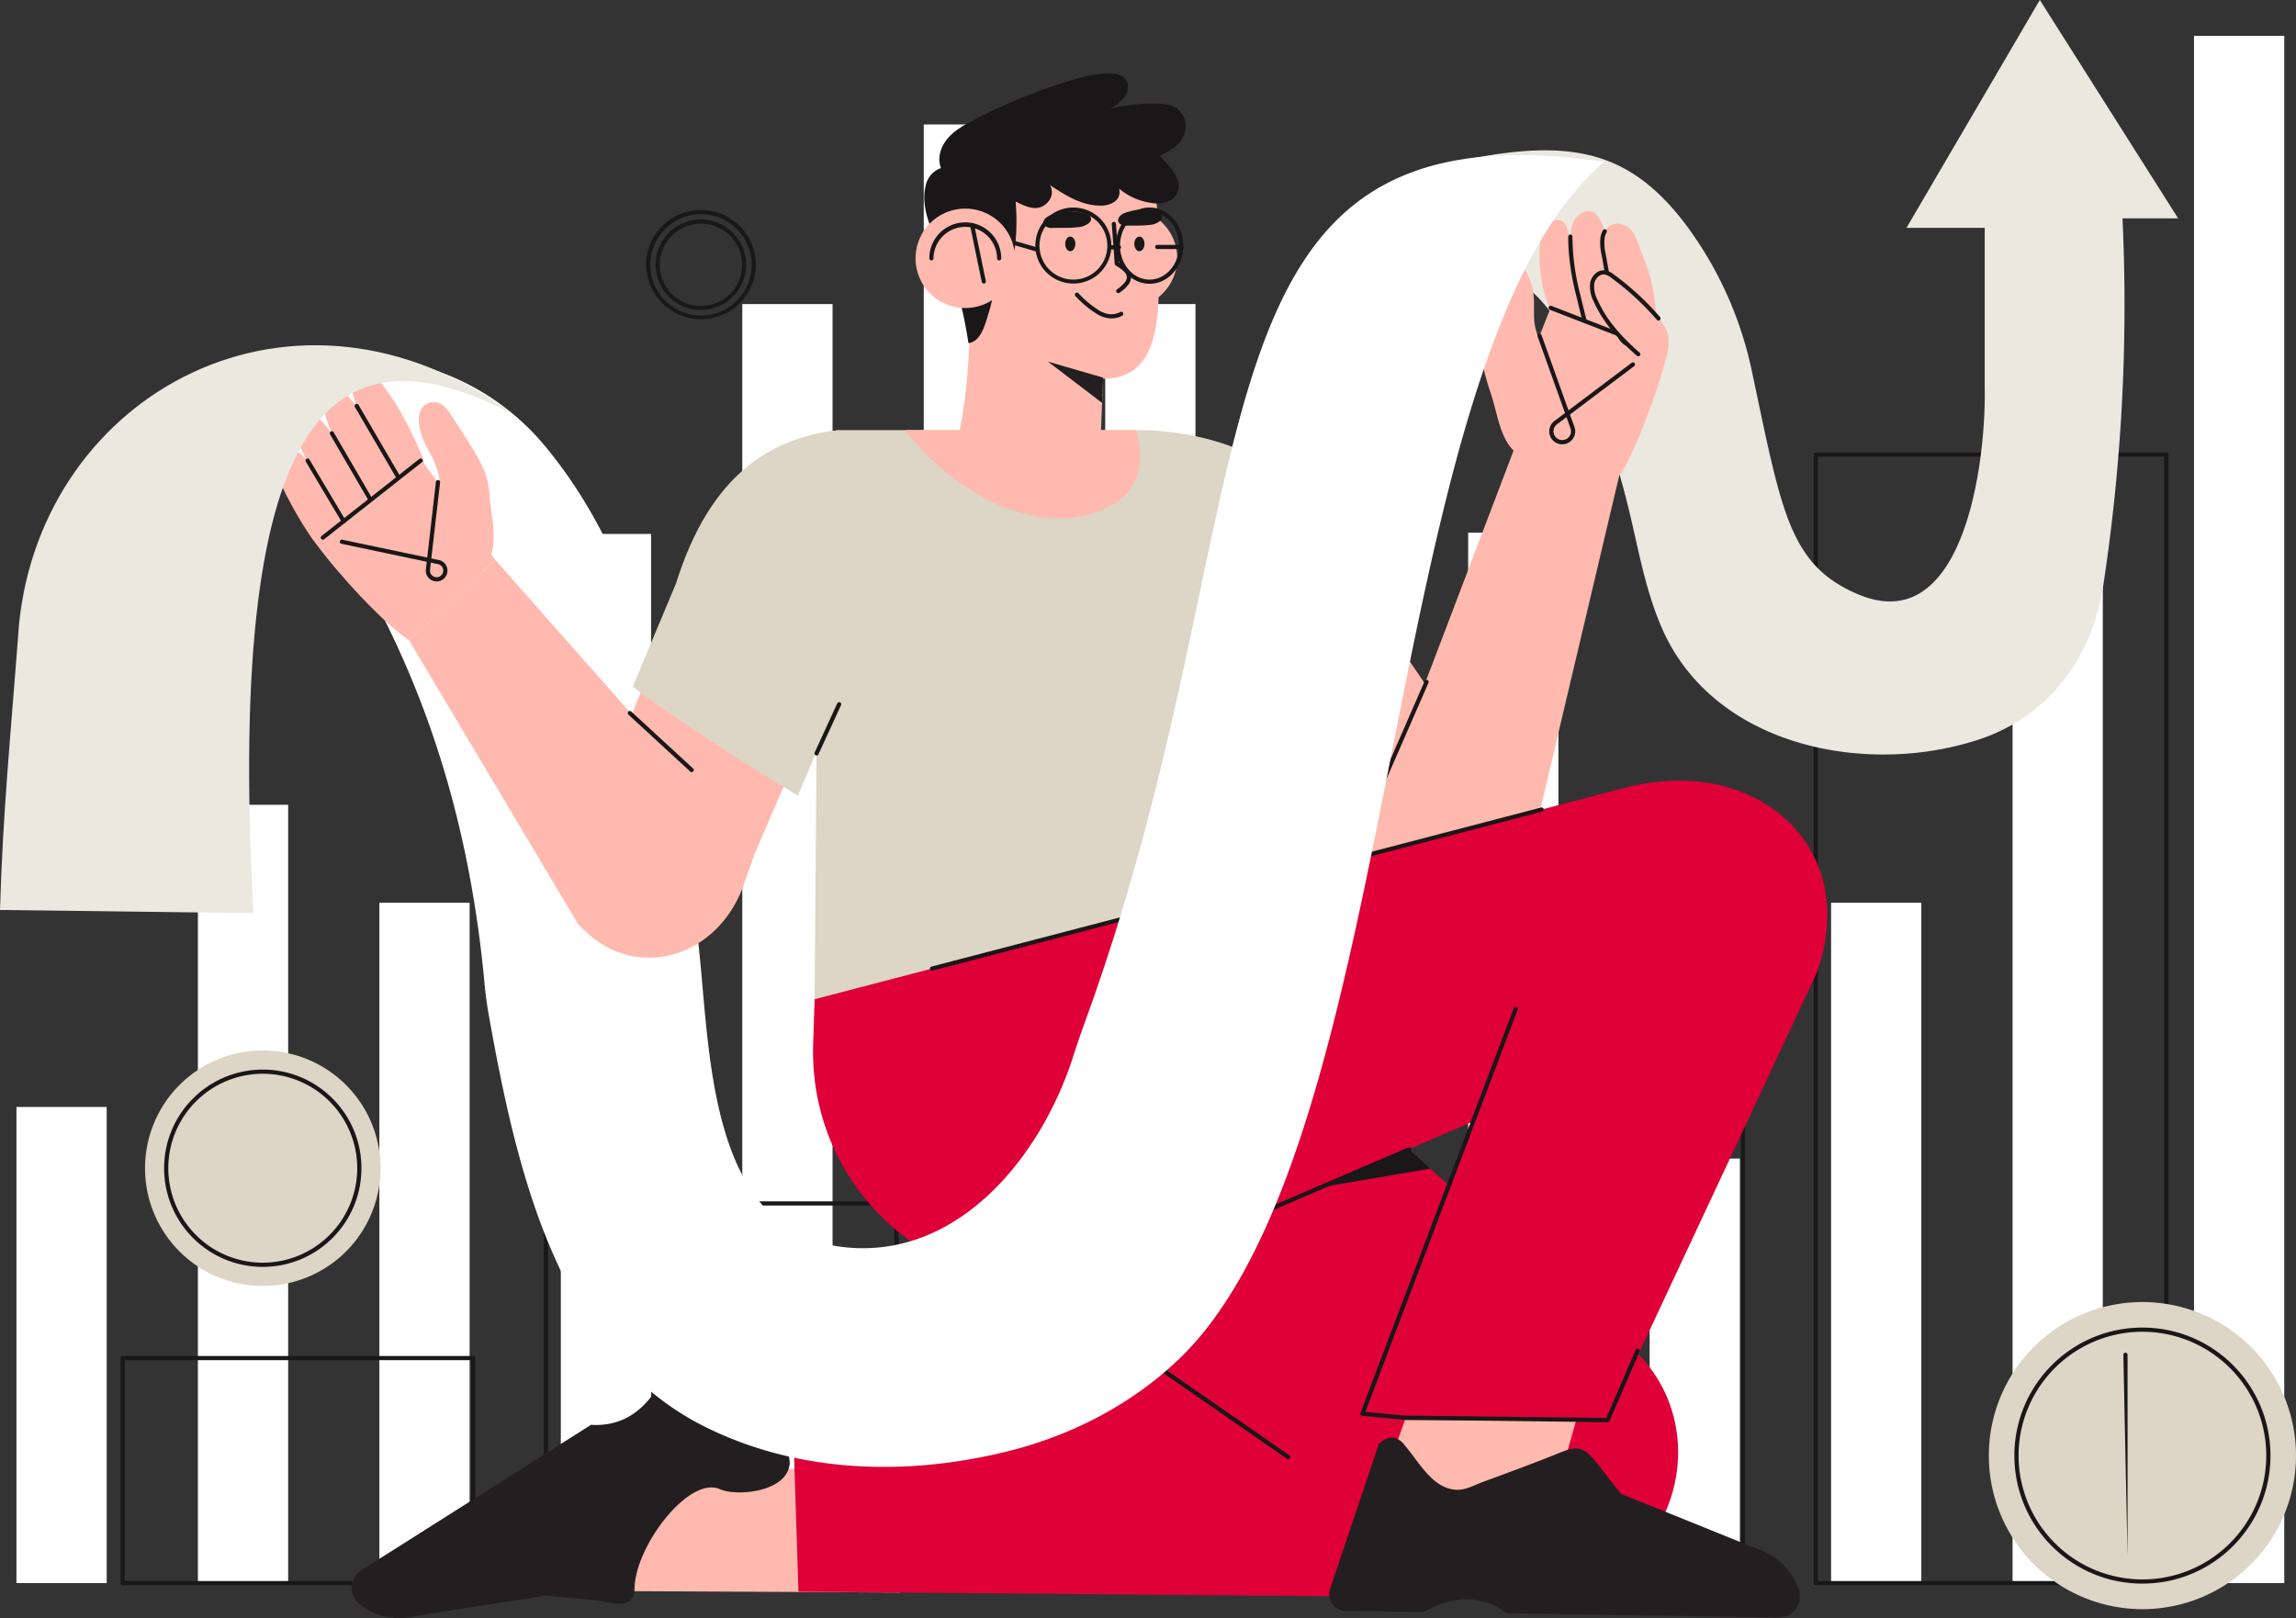 <svg xmlns="http://www.w3.org/2000/svg" width="680.984" height="480" viewBox="0 0 680.984 480">
  <rect x="0" y="0" width="680.984" height="480" fill="#333333" stroke="none"/>
  <g id="グループ_7206" data-name="グループ 7206" transform="translate(0 -0.002)">
    <rect id="長方形_932" data-name="長方形 932" width="26.768" height="311.598" transform="translate(435.45 158.01)" fill="#fff"/>
    <rect id="長方形_933" data-name="長方形 933" width="26.768" height="230.873" transform="translate(58.697 238.735)" fill="#fff"/>
    <rect id="長方形_934" data-name="長方形 934" width="26.768" height="201.812" transform="translate(112.519 267.796)" fill="#fff"/>
    <rect id="長方形_935" data-name="長方形 935" width="26.768" height="201.812" transform="translate(381.628 267.796)" fill="#fff"/>
    <rect id="長方形_936" data-name="長方形 936" width="26.768" height="201.812" transform="translate(543.093 267.796)" fill="#fff"/>
    <rect id="長方形_937" data-name="長方形 937" width="26.768" height="141.242" transform="translate(4.875 328.366)" fill="#fff"/>
    <rect id="長方形_938" data-name="長方形 938" width="26.768" height="311.219" transform="translate(166.341 158.389)" fill="#fff"/>
    <rect id="長方形_939" data-name="長方形 939" width="26.768" height="379.407" transform="translate(327.806 90.201)" fill="#fff"/>
    <rect id="長方形_940" data-name="長方形 940" width="26.768" height="379.407" transform="translate(596.915 90.201)" fill="#fff"/>
    <rect id="長方形_941" data-name="長方形 941" width="26.768" height="432.685" transform="translate(273.984 36.923)" fill="#fff"/>
    <rect id="長方形_942" data-name="長方形 942" width="26.768" height="458.982" transform="translate(650.737 10.626)" fill="#fff"/>
    <rect id="長方形_943" data-name="長方形 943" width="26.768" height="379.407" transform="translate(220.162 90.201)" fill="#fff"/>
    <rect id="長方形_944" data-name="長方形 944" width="26.768" height="125.931" transform="translate(489.272 343.677)" fill="#fff"/>
    <path id="長方形_945" data-name="長方形 945" d="M-1.38-2H102.594a.62.62,0,0,1,.62.62V65.377a.62.62,0,0,1-.62.62H-1.38a.62.62,0,0,1-.62-.62V-1.38A.62.62,0,0,1-1.38-2ZM101.973-.76H-.76V64.757H101.973Z" transform="translate(37.751 404.231)" fill="#191717"/>
    <path id="長方形_946" data-name="長方形 946" d="M-1.38-2H102.594a.62.62,0,0,1,.62.62V111.242a.62.62,0,0,1-.62.62H-1.38a.62.62,0,0,1-.62-.62V-1.38A.62.62,0,0,1-1.38-2ZM101.973-.76H-.76V110.622H101.973Z" transform="translate(163.297 358.366)" fill="#191717"/>
    <path id="長方形_947" data-name="長方形 947" d="M-1.38-2H102.594a.62.62,0,0,1,.62.62V271.232a.62.62,0,0,1-.62.62H-1.38a.62.62,0,0,1-.62-.62V-1.38A.62.62,0,0,1-1.38-2ZM101.973-.76H-.76V270.612H101.973Z" transform="translate(288.842 198.376)" fill="#191717"/>
    <path id="長方形_948" data-name="長方形 948" d="M-1.38-2H102.594a.62.62,0,0,1,.62.62V223.864a.62.62,0,0,1-.62.62H-1.38a.62.62,0,0,1-.62-.62V-1.38A.62.62,0,0,1-1.38-2ZM101.973-.76H-.76v224H101.973Z" transform="translate(414.387 245.744)" fill="#191717"/>
    <path id="長方形_949" data-name="長方形 949" d="M-1.38-2H102.594a.62.62,0,0,1,.62.62V333.365a.62.62,0,0,1-.62.62H-1.38a.62.62,0,0,1-.62-.62V-1.38A.62.62,0,0,1-1.38-2ZM101.973-.76H-.76v333.5H101.973Z" transform="translate(539.932 136.243)" fill="#191717"/>
    <g id="グループ_7207" data-name="グループ 7207" transform="translate(0 0.002)">
      <g id="グループ_7209" data-name="グループ 7209" transform="translate(0 0)">
        <path id="パス_13394" data-name="パス 13394" d="M208.565,1039.849a34.923,34.923,0,1,1-34.924-34.924,34.924,34.924,0,0,1,34.924,34.924" transform="translate(-95.703 -693.311)" fill="#ddd5c5"/>
        <path id="楕円形_11" data-name="楕円形 11" d="M29.26,0a29.473,29.473,0,0,1,5.9.594A29.1,29.1,0,0,1,45.62,5,29.343,29.343,0,0,1,56.22,17.87a29.116,29.116,0,0,1,1.705,5.493,29.539,29.539,0,0,1,0,11.792,29.1,29.1,0,0,1-4.4,10.464,29.343,29.343,0,0,1-12.873,10.6,29.116,29.116,0,0,1-5.493,1.705,29.539,29.539,0,0,1-11.792,0,29.1,29.1,0,0,1-10.464-4.4A29.343,29.343,0,0,1,2.3,40.649,29.117,29.117,0,0,1,.594,35.156a29.539,29.539,0,0,1,0-11.792A29.1,29.1,0,0,1,5,12.9,29.343,29.343,0,0,1,17.87,2.3,29.117,29.117,0,0,1,23.364.594,29.473,29.473,0,0,1,29.26,0Zm0,57.279A28.02,28.02,0,1,0,1.24,29.26,28.051,28.051,0,0,0,29.26,57.279Z" transform="translate(48.384 375.501) rotate(-89.421)" fill="#191717"/>
        <path id="パス_13396" data-name="パス 13396" d="M1993.405,1291.111a45.552,45.552,0,1,1-45.552-45.552,45.552,45.552,0,0,1,45.552,45.552" transform="translate(-1312.421 -859.327)" fill="#ddd5c5"/>
        <path id="楕円形_12" data-name="楕円形 12" d="M35.976-2a38.252,38.252,0,0,1,7.653.772,37.771,37.771,0,0,1,13.58,5.714A38.085,38.085,0,0,1,70.966,21.194a37.789,37.789,0,0,1,2.213,7.129,38.34,38.34,0,0,1,0,15.305,37.771,37.771,0,0,1-5.714,13.58A38.084,38.084,0,0,1,50.758,70.966a37.788,37.788,0,0,1-7.129,2.213,38.34,38.34,0,0,1-15.305,0,37.771,37.771,0,0,1-13.58-5.714A38.085,38.085,0,0,1,.985,50.758a37.789,37.789,0,0,1-2.213-7.129,38.34,38.34,0,0,1,0-15.305,37.771,37.771,0,0,1,5.714-13.58A38.085,38.085,0,0,1,21.194.985a37.79,37.79,0,0,1,7.129-2.213A38.253,38.253,0,0,1,35.976-2Zm0,74.711A36.735,36.735,0,1,0-.76,35.976,36.777,36.777,0,0,0,35.976,72.711Z" transform="translate(599.457 395.808)" fill="#191717"/>
        <path id="線_32" data-name="線 32" d="M-2-1.38A.62.62,0,0,1-1.38-2a.62.62,0,0,1,.62.62V58.434Z" transform="translate(631.782 403.257)" fill="#191717"/>
        <path id="楕円形_13" data-name="楕円形 13" d="M16.271,0A16.275,16.275,0,0,1,22.6,31.263,16.275,16.275,0,0,1,9.937,1.279,16.17,16.17,0,0,1,16.271,0Zm0,31.3A15.031,15.031,0,1,0,1.24,16.271,15.048,15.048,0,0,0,16.271,31.3Z" transform="matrix(0.526, -0.851, 0.851, 0.526, 185.5, 83.857)" fill="#191717"/>
        <path id="パス_13398" data-name="パス 13398" d="M640.5,209.991a13.415,13.415,0,1,1-5.237,1.058A13.372,13.372,0,0,1,640.5,209.991Zm0,25.67a12.215,12.215,0,1,0-12.214-12.215A12.229,12.229,0,0,0,640.5,235.661Z" transform="translate(-432.609 -144.876)" fill="#191717"/>
        <path id="パス_13400" data-name="パス 13400" d="M635.186,1400.565l42.318-2.6-4.372,38.914-84.411-.429c1.731-22.175,14.478-36.172,46.465-35.889" transform="translate(-406.166 -964.476)" fill="#ffb9ae"/>
        <path id="パス_13401" data-name="パス 13401" d="M339.295,1347.428l68.073-43.11c8.658.51,15.814-3.511,21.044-13.331l19.4-12.281a4.955,4.955,0,0,1,7.453,2.935,253.691,253.691,0,0,0,10.155,30.282,8.757,8.757,0,0,1,.884,3.851c-.685,8.566-15.811,9.825-20.66,7.645-9.172-4.123-25.175,16.828-25.361,29.455-.077,5.226-4.61,5.121-9.642,3.706l-16.551-1.639-38.232,5.995a19.188,19.188,0,0,1-12.849-.857c-.216-.094-.437-.2-.651-.3l-.385-.19c-.448-.225-.895-.473-1.326-.737-.166-.1-.338-.209-.5-.319-.259-.159-.505-.327-.746-.51-.21-.145-.414-.3-.612-.459a.252.252,0,0,1-.06-.042,1.317,1.317,0,0,1-.124-.108,6.2,6.2,0,0,1,.7-9.988" transform="translate(-232.081 -881.659)" fill="#231f20"/>
        <path id="パス_13402" data-name="パス 13402" d="M1331.672,47.516c32.185-6.638,49.208-2.537,65.394,18.237a110.569,110.569,0,0,1,20.38,44.924c8.728,40.994,10.873,56.885,31.283,65.578,31.481,13.409,38.091-39.164,37.66-61.166v-47.5h-23.2L1502.734,0l41.02,64.775h-16.5A551.663,551.663,0,0,1,1521.6,173.34c-3.224,21.566-16.1,39.219-37.141,46.093-33.225,10.856-78.009,2.111-93.551-32.527-5.031-11.214-7.114-23.478-9.995-35.427a264.128,264.128,0,0,0-12.829-39.361c-3.151-7.589-6.715-15.125-11.974-21.439-7.334-8.806-17.9-14.539-29.5-11.972-10.012,2.216-17.54,10.613-25.384,16.6,5.424-4.142,4.411-39.8,30.448-47.8" transform="translate(-897.73 -0.002)" fill="#eae8df"/>
        <path id="パス_13403" data-name="パス 13403" d="M1443.123,290.677a35.943,35.943,0,0,0-3.386-10.022c-2.486-5.04-6.269-9.733-6.777-15.524-.177-2.023-.02-4.06-.111-6.088a18.032,18.032,0,0,0-1.879-7.567c-1.695-3.234-6.9-8.077-9.049-2.444a12.087,12.087,0,0,0-.606,3.52c-.326,4.882-.394,9.859-1.915,14.509-.746,2.28-1.844,4.5-1.953,6.9-.2,4.405,1.495,9.313,2.837,13.448,2.3,7.091,2.91,16.919,11.615,19.041,3.071.748,7.051.253,9.28-2.272,2.807-3.179,2.578-9.631,1.944-13.5" transform="translate(-977.902 -170.025)" fill="#ffb9ae"/>
        <path id="パス_13404" data-name="パス 13404" d="M1437.028,330.648l14.3-36.172s33.8,12.332,34.29,12.656c1.6,1.063-11.04,36.365-14.853,37.91-5-1.172-33.736-14.394-33.736-14.394" transform="translate(-991.423 -203.163)" fill="#ffb9ae"/>
        <path id="パス_13405" data-name="パス 13405" d="M1472.653,218.7a13.6,13.6,0,0,1,.949-4.616,5.882,5.882,0,0,1,3.256-3.258,2.916,2.916,0,0,1,2.548.17,3.715,3.715,0,0,1,1.247,1.789,35.8,35.8,0,0,1,1.77,8.66,90.485,90.485,0,0,0,3.253,14.659,9.769,9.769,0,0,1,.649,3.389,3.1,3.1,0,0,1-1.745,2.78,3.64,3.64,0,0,1-1.812.118c-4.653-.642-6.811-4.1-8.147-8.161a41.041,41.041,0,0,1-1.969-15.532" transform="translate(-1015.939 -145.305)" fill="#ffb9ae"/>
        <path id="パス_13406" data-name="パス 13406" d="M1504.3,226.807a62.454,62.454,0,0,1-2.359-16.308,13.584,13.584,0,0,1,.762-4.944,5.845,5.845,0,0,1,3.409-3.482,3.522,3.522,0,0,1,2.608.1,4.316,4.316,0,0,1,1.534,1.391,17.512,17.512,0,0,1,2.49,6.645c1.349,5.973,2.7,11.956,3.493,18.028.349,2.67,1.171,6.014.132,8.6a4.843,4.843,0,0,1-3.521,3.057,5.222,5.222,0,0,1-4.739-2.2,14.55,14.55,0,0,1-2.18-5c-.567-1.97-1.122-3.931-1.629-5.892" transform="translate(-1036.209 -139.274)" fill="#ffb9ae"/>
        <path id="パス_13407" data-name="パス 13407" d="M1504.843,250.43a.621.621,0,0,1-.6-.449c-.353-1.226-.776-2.993-1.186-4.7-.249-1.038-.484-2.019-.677-2.768a79.284,79.284,0,0,1-1.717-8.638,60.2,60.2,0,0,1-.634-8.849.62.62,0,0,1,.62-.615h.006a.62.62,0,0,1,.614.626,69.672,69.672,0,0,0,2.312,17.165c.2.76.433,1.746.683,2.789.387,1.617.826,3.449,1.171,4.648a.621.621,0,0,1-.6.792Z" transform="translate(-1034.889 -154.824)" fill="#191717"/>
        <path id="パス_13408" data-name="パス 13408" d="M1532.584,218.258a14.993,14.993,0,0,0,.335,4.836q1.818,10.115,3.635,20.231c.422,2.352,1.03,4.986,3.074,6.224,2.418,1.465,5.776.053,7.286-2.336s1.6-5.4,1.381-8.217a52.545,52.545,0,0,0-4.009-16.069c-1.408-3.381-2.032-7.71-6.12-8.779-2.906-.76-5.166,1.313-5.583,4.11" transform="translate(-1057.286 -147.634)" fill="#ffb9ae"/>
        <path id="パス_13409" data-name="パス 13409" d="M1538.25,253.835a.616.616,0,0,1-.32-.09,6.006,6.006,0,0,1-2.4-2.987,17.816,17.816,0,0,1-.967-3.658l-1.668-9.282-1.967-10.949a15.665,15.665,0,0,1-.339-5.037,6.362,6.362,0,0,1,.754-2.215.62.62,0,0,1,1.078.613,5.116,5.116,0,0,0-.6,1.785,14.485,14.485,0,0,0,.333,4.635q.983,5.474,1.967,10.949l1.668,9.282c.42,2.337.981,4.71,2.785,5.8a.62.62,0,0,1-.322,1.151Z" transform="translate(-1055.909 -151.301)" fill="#191717"/>
        <path id="線_35" data-name="線 35" d="M27.5,10.437a.619.619,0,0,1-.224-.042L-1.6-.8a.62.62,0,0,1-.354-.8.62.62,0,0,1,.8-.354l28.88,11.2a.62.62,0,0,1-.224,1.2Z" transform="translate(461.284 92.693)" fill="#191717"/>
        <path id="パス_13410" data-name="パス 13410" d="M1545.269,279.117a11.146,11.146,0,0,0-2.869-4.93,81.339,81.339,0,0,0-13.549-12.49,5.351,5.351,0,0,0-2.357-1.166c-1.763-.233-3.364,1.361-3.723,3.1a8.753,8.753,0,0,0,.93,5.164c2.747,6.293,7.519,11.495,12.7,16,1.532,1.333,5.512,4.392,7.485,2.369,1.468-1.505,1.748-6.161,1.383-8.051" transform="translate(-1050.503 -179.728)" fill="#ffb9ae"/>
        <path id="パス_13411" data-name="パス 13411" d="M1535.023,284.039a.617.617,0,0,1-.406-.152,62.854,62.854,0,0,1-7.334-7.4,42.165,42.165,0,0,1-3.068-4.212,34.194,34.194,0,0,1-2.459-4.605,9.413,9.413,0,0,1-.969-5.537,4.9,4.9,0,0,1,1.532-2.631,3.625,3.625,0,0,1,2.879-.961,5.833,5.833,0,0,1,2.642,1.28,81.98,81.98,0,0,1,13.652,12.585.62.62,0,0,1-.939.811,80.736,80.736,0,0,0-13.445-12.395,4.851,4.851,0,0,0-2.072-1.052,2.408,2.408,0,0,0-1.9.661,3.638,3.638,0,0,0-1.138,1.951,8.312,8.312,0,0,0,.891,4.791c2.339,5.36,6.323,10.375,12.538,15.782a.62.62,0,0,1-.408,1.088Z" transform="translate(-1049.125 -178.348)" fill="#191717"/>
        <path id="パス_13412" data-name="パス 13412" d="M1477.93,352.04a3.9,3.9,0,0,1-1.3-.227,3.838,3.838,0,0,1-1.028-6.694l3.134-2.362-8.133-22.7a.62.62,0,0,1,1.168-.418l8,22.333,18.733-14.117a.62.62,0,0,1,.747.991L1480.208,343.2l1.324,3.694a3.823,3.823,0,0,1,.123,2.211,3.9,3.9,0,0,1-2.818,2.826A3.743,3.743,0,0,1,1477.93,352.04Zm1.24-8.06-2.826,2.129a2.6,2.6,0,1,0,4.019,1.2Z" transform="translate(-1014.559 -220.242)" fill="#191717"/>
        <path id="パス_13413" data-name="パス 13413" d="M1060.424,214.311a14.742,14.742,0,1,1-14.742-14.742,14.742,14.742,0,0,1,14.742,14.742" transform="translate(-711.258 -137.686)" fill="#ffb9ae"/>
        <path id="パス_13414" data-name="パス 13414" d="M969.579,1360.082l-209.8-1.785L758,1303.45c71.27-11.634,99.474-26.788,142.723-14.424Z" transform="translate(-522.955 -886.135)" fill="#df0037"/>
        <path id="パス_13415" data-name="パス 13415" d="M973.083,955.873l115.692,102.61c29.545,26.2,11.01,75.035-28.481,75.035h-12.34l-170.2-118.034Z" transform="translate(-605.573 -659.469)" fill="#df0037"/>
        <path id="パス_13416" data-name="パス 13416" d="M913.624,175.806c9.249,8.281,21.27,13.7,33.3,13.356,19.113-.544,15.1-28.228,15.276-41.259.081-5.927-.066-11.96-1.9-17.6-6.316-19.4-27.922-22.349-44.626-15.684-17.608,7.025-22.985,25.547-15.592,42.724a53.754,53.754,0,0,0,13.544,18.46" transform="translate(-618.753 -76.857)" fill="#ffb9ae"/>
        <path id="パス_13417" data-name="パス 13417" d="M820.569,520.958,801.723,497.3l.953,82.976h-125.9l.671-86.025-5.979,14.337c-7.107-6.128-30.4-24.834-40.712-33.1l6.622-16.429c10.155-32.506,26.675-45.484,46.734-47.6h90.905c23.293,1.025,42.427,9.7,56.273,28.136l20.384,38.063Z" transform="translate(-435.166 -283.87)" fill="#ddd5c5"/>
        <path id="パス_13418" data-name="パス 13418" d="M1338.108,430.5l-26.362,111.493c-6.145,22.428-35.155,28.391-49.643,10.2l-19.22-24.129,31.1-43.3,6.113,8.992,27.4-72Z" transform="translate(-857.48 -290.974)" fill="#ffb9ae"/>
        <path id="パス_13419" data-name="パス 13419" d="M778.129,811.594l-.431,13.238c-1.608,49.448,47.674,84.57,93.89,66.913l203.684-87.79c13.52-37.133-17.4-64.8-55.771-55.339Z" transform="translate(-536.517 -515.19)" fill="#df0037"/>
        <path id="パス_13420" data-name="パス 13420" d="M923.9,1138.964q-2.951,0-5.891-.253a69.208,69.208,0,0,1-14.685-2.9,70.458,70.458,0,0,1-13.572-5.881.62.62,0,0,1,.61-1.08,68.306,68.306,0,0,0,58.107,4.292l82.846-35.616a.62.62,0,0,1,.49,1.14l-82.858,35.621-.024.01a71.072,71.072,0,0,1-15.564,4.016A68.918,68.918,0,0,1,923.9,1138.964Z" transform="translate(-613.637 -757.161)" fill="#191717"/>
        <path id="パス_13421" data-name="パス 13421" d="M1416.8,1366.483a6.442,6.442,0,0,1-.066.917,4.549,4.549,0,0,1-4.5,3.9h-40.89a37.326,37.326,0,0,1-6.042-.515,55.975,55.975,0,0,0-18.659-.056,42.242,42.242,0,0,1-7.123.571l-15.447-.285h-7.97a12.08,12.08,0,0,1-11.569-15.546c1.85-6.17,3.544-12.2,5.143-18.064l13.042-36.728,48.533,3.5-9.412,33.23-1,1.865,42.821,20.681,7.011.218a6.329,6.329,0,0,1,6.133,6.313" transform="translate(-899.654 -897.353)" fill="#ffb9ae"/>
        <path id="パス_13422" data-name="パス 13422" d="M1431.753,931.238l-61.942,132.485h-75.447c19.044-49.408,39.618-98.815,55.359-129.859Z" transform="translate(-892.998 -642.473)" fill="#df0037"/>
        <path id="線_36" data-name="線 36" d="M-1.381,27.229a.62.62,0,0,1-.6-.464.62.62,0,0,1,.444-.757L105.734-1.98a.62.62,0,0,1,.757.444.62.62,0,0,1-.444.757L-1.224,27.209A.621.621,0,0,1-1.381,27.229Z" transform="translate(277.806 260.711)" fill="#191717"/>
        <path id="線_37" data-name="線 37" d="M-1.38,29.579a.618.618,0,0,1-.248-.052.62.62,0,0,1-.32-.816L11.292-1.628a.62.62,0,0,1,.816-.32.62.62,0,0,1,.32.816L-.812,29.207A.62.62,0,0,1-1.38,29.579Z" transform="translate(411.255 203.66)" fill="#191717"/>
        <path id="線_38" data-name="線 38" d="M46.132,32.19a.617.617,0,0,1-.353-.111L-1.733-.87a.62.62,0,0,1-.156-.863.62.62,0,0,1,.863-.156L46.486,31.06a.62.62,0,0,1-.354,1.13Z" transform="translate(335.935 400.651)" fill="#191717"/>
        <path id="線_39" data-name="線 39" d="M-1.381,14.234a.62.62,0,0,1-.6-.464.62.62,0,0,1,.444-.757L55.929-1.98a.62.62,0,0,1,.757.444.62.62,0,0,1-.444.757L-1.224,14.214A.621.621,0,0,1-1.381,14.234Z" transform="translate(401.158 241.521)" fill="#191717"/>
        <path id="パス_13423" data-name="パス 13423" d="M1295.355,1105.2l-32.6,5.55,26.365-11.272Z" transform="translate(-871.187 -758.542)" fill="#191717"/>
        <path id="パス_13424" data-name="パス 13424" d="M348.991,234.934c33.508,40.444,40.044,98.236,45.492,149.084,3.382,31.563,3.011,84.208,43.435,88.352,33.457,3.43,57.994-26.787,67.536-56.6,1.09-3.4,2.234-6.79,3.458-10.149,57.18-156.867,25.339-274.071,154.033-255.253-67.9,58.047-57.871,290.167-126.31,355.349-14.174,13.5-32.034,22.589-50.795,27.217-29.81,7.353-62.2,6.539-90.14-7.6-43.329-21.929-55.432-76.348-63.554-121.706-.575-3.208-1-6.44-1.3-9.685-6.672-71.66-31.879-118.65-59.576-155.815,4.777-20.837,15.187-34.274,41.339-27.027a72.594,72.594,0,0,1,36.383,23.835" transform="translate(-187.152 -102.374)" fill="#fff"/>
        <path id="パス_13425" data-name="パス 13425" d="M441.247,643.382,391.2,559.359,416.766,535.5l76.989,87.152-2.879,8.1c-7.4,23.2-33.538,30.922-49.629,12.636" transform="translate(-269.894 -369.447)" fill="#ffb9ae"/>
        <path id="パス_13426" data-name="パス 13426" d="M421.647,413.132c0-.056-.008-.112-.012-.168a24.332,24.332,0,0,0-1.906-8.7c-2.3-4.97-5.523-9.535-8.455-14.189-1.812-2.875-4.083-6.674-7.934-5.12-2.9,1.169-2.995,4.811-2.491,7.419a26.073,26.073,0,0,0,2.884,7.059,25.127,25.127,0,0,1,2.844,7.073,22.262,22.262,0,0,1,.037,6.125q-.426,4.376-1.269,8.7c-.719,3.684-1.4,6.292.385,9.816A12.6,12.6,0,0,0,408,434.454c1.773,1.759,4.824,2.319,7.26,2.153a6.243,6.243,0,0,0,2.532-.7,7.658,7.658,0,0,0,2.441-2.244c2.684-3.612,2.8-8.371,2.38-12.67-.264-2.682-.778-5.175-.968-7.861" transform="translate(-276.39 -265.338)" fill="#ffb9ae"/>
        <path id="パス_13427" data-name="パス 13427" d="M329.138,488.97c-7.219-4.676-21.091-19.656-27.895-29.049l30.066-26.45L354.7,465.108Z" transform="translate(-207.831 -299.057)" fill="#ffb9ae"/>
        <path id="パス_13428" data-name="パス 13428" d="M282.115,457.737c-1.723,1.757-4.634,1.276-6.371-.247a13.507,13.507,0,0,1-2.041-2.479,110.134,110.134,0,0,1-6.464-10.84c-1.811-3.337-3.6-7.049-4.12-10.952a4,4,0,0,1,5.6-4.135c2.673,1.373,4.559,4.172,6.172,6.813a111.62,111.62,0,0,1,6.571,11.977,29.193,29.193,0,0,1,1.448,4.9c.421,1.711.478,3.672-.791,4.966" transform="translate(-181.503 -295.773)" fill="#ffb9ae"/>
        <path id="パス_13429" data-name="パス 13429" d="M303.679,419.9l-.119-.228c-1.244-2.406-2.278-4.937-3.561-7.336-2.784-5.209-5.4-10.15-9.453-14.38a5.816,5.816,0,0,0-2.894-1.811c-2.7-.45-4.533,2.674-4.439,5.182a14.347,14.347,0,0,0,1.731,5.551c3.076,6.424,6.667,12.556,10.145,18.737a13.674,13.674,0,0,0,2.3,3.294,6.449,6.449,0,0,0,5.444,1.676c1.875-.413,2.77-2.9,2.842-4.75.093-2.377-.99-4.022-2-5.936" transform="translate(-195.39 -273.273)" fill="#ffb9ae"/>
        <path id="パス_13430" data-name="パス 13430" d="M331.373,404.907a6.083,6.083,0,0,0,.28-3.205,20.015,20.015,0,0,0-1.7-5.153c-3.245-7.371-7.047-14.543-12.12-20.642a8.185,8.185,0,0,0-2.083-1.95c-3.892-2.246-6.321,2.871-5.413,6.27,1.5,5.6,4.209,10.705,7.074,15.626,1.376,2.364,3.031,4.671,4.217,7.144,1.664,3.47,7.614,6.97,9.743,1.911" transform="translate(-213.975 -257.617)" fill="#ffb9ae"/>
        <path id="パス_13431" data-name="パス 13431" d="M358.184,386.4a6.083,6.083,0,0,0,.28-3.205,20.008,20.008,0,0,0-1.7-5.153c-3.245-7.371-7.047-14.543-12.12-20.642a8.184,8.184,0,0,0-2.083-1.95c-3.892-2.246-6.321,2.871-5.413,6.27,1.5,5.6,4.209,10.705,7.074,15.626,1.377,2.363,3.031,4.671,4.217,7.144,1.664,3.47,7.614,6.97,9.743,1.911" transform="translate(-232.472 -244.848)" fill="#ffb9ae"/>
        <path id="線_40" data-name="線 40" d="M-1.379,22.092a.619.619,0,0,1-.487-.236.62.62,0,0,1,.1-.871L27.231-1.867a.62.62,0,0,1,.871.1.62.62,0,0,1-.1.871L-1,21.959A.618.618,0,0,1-1.379,22.092Z" transform="translate(97.141 138.006)" fill="#191717"/>
        <path id="パス_13432" data-name="パス 13432" d="M353.745,489.289a3.278,3.278,0,0,1-2.8-1.594,3.171,3.171,0,0,1-.407-1.988l.26-2.259-25.3-5.325a.62.62,0,1,1,.255-1.214l25.187,5.3,2.584-22.453a.62.62,0,0,1,1.232.142l-2.6,22.568,2.225.468a3.2,3.2,0,0,1,1.62,5.394l-.013.013a3.138,3.138,0,0,1-2.249.947Zm-1.726-5.585-.247,2.145a1.967,1.967,0,0,0,3.334,1.626l.01-.01a1.967,1.967,0,0,0-.986-3.315Z" transform="translate(-224.227 -316.814)" fill="#191717"/>
        <path id="線_41" data-name="線 41" d="M10.935,20.353a.62.62,0,0,1-.536-.308L-1.916-1.068a.62.62,0,0,1,.223-.848.62.62,0,0,1,.848.223L11.47,19.42a.62.62,0,0,1-.535.933Z" transform="translate(107.188 121.807)" fill="#191717"/>
        <path id="線_42" data-name="線 42" d="M9.959,18.719a.62.62,0,0,1-.537-.308L-1.916-1.068a.62.62,0,0,1,.224-.848.62.62,0,0,1,.848.224L10.494,17.787a.62.62,0,0,1-.535.932Z" transform="translate(99.807 129.913)" fill="#191717"/>
        <path id="線_43" data-name="線 43" d="M9.322,17.223a.62.62,0,0,1-.534-.3L-1.913-1.063a.62.62,0,0,1,.216-.85.62.62,0,0,1,.85.216l10.7,17.983a.62.62,0,0,1-.532.937Z" transform="translate(92.618 138.006)" fill="#191717"/>
        <path id="パス_13433" data-name="パス 13433" d="M583.629,646.972,599.547,607.5l45.385,22-18.418,42.825Z" transform="translate(-402.653 -419.126)" fill="#ffb9ae"/>
        <path id="パス_13434" data-name="パス 13434" d="M75.159,498.738C66.7,343.92,101.532,324.263,152.29,350.8,87.511,303.23,12.413,344.3,5.631,413.169,3.15,446.214.834,468.737,0,497.792Z" transform="translate(0 -227.863)" fill="#eae8df"/>
        <path id="パス_13435" data-name="パス 13435" d="M953.222,304.414l-.274,6.787-.305,7.489-.807,19.911h-44.81c5.041-13.221,6.436-30.748,6.468-49.894Z" transform="translate(-625.767 -199.183)" fill="#ffb9ae"/>
        <path id="パス_13436" data-name="パス 13436" d="M1065.323,233.38a.62.62,0,0,1-.357-1.128,10.233,10.233,0,0,0,2.311-2.084,2.453,2.453,0,0,0,.592-1.558,2.527,2.527,0,0,0-.827-1.6,11.244,11.244,0,0,0-2.467-1.8.619.619,0,0,1-.308-.491l-.875-11.805a.62.62,0,1,1,1.237-.092l.851,11.481a11.763,11.763,0,0,1,2.458,1.852,4.8,4.8,0,0,1,.826,1.13,3.109,3.109,0,0,1,.346,1.273,3.676,3.676,0,0,1-.837,2.354,11.257,11.257,0,0,1-2.594,2.357A.615.615,0,0,1,1065.323,233.38Z" transform="translate(-733.646 -146.431)" fill="#191717"/>
        <path id="パス_13437" data-name="パス 13437" d="M1038.99,287.584q-.259,0-.519-.02a8.838,8.838,0,0,1-3.541-1.133,31.435,31.435,0,0,1-6.608-5.446.62.62,0,1,1,.877-.876,29.685,29.685,0,0,0,6.323,5.232c2.25,1.22,4.178,1.329,6.069.341a.62.62,0,1,1,.574,1.1A6.792,6.792,0,0,1,1038.99,287.584Z" transform="translate(-709.326 -193.126)" fill="#191717"/>
        <path id="パス_13438" data-name="パス 13438" d="M1021.871,228.483c0,1.2-.675,2.174-1.506,2.174s-1.506-.973-1.506-2.174.674-2.174,1.506-2.174,1.506.973,1.506,2.174" transform="translate(-702.923 -156.134)" fill="#191717"/>
        <path id="パス_13439" data-name="パス 13439" d="M1087.986,228.483c0,1.2-.674,2.174-1.506,2.174s-1.506-.973-1.506-2.174.675-2.174,1.506-2.174,1.506.973,1.506,2.174" transform="translate(-748.537 -156.134)" fill="#191717"/>
        <path id="パス_13440" data-name="パス 13440" d="M1008.052,207.005a5.878,5.878,0,0,0,3.528-1.294,1.654,1.654,0,0,0,.573-1.267c-.067-.765-.869-1.225-1.6-1.473-3.11-1.059-6.538-.633-9.7.258a4.972,4.972,0,0,0-2.138,1.028c-1.738,1.652.051,3.04,1.736,2.978,2.545-.1,5.048.07,7.6-.23" transform="translate(-688.539 -139.602)" fill="#191717"/>
        <path id="パス_13441" data-name="パス 13441" d="M1078.73,204.811a5.189,5.189,0,0,0,3.26-1.294,1.72,1.72,0,0,0,.53-1.267c-.062-.765-.8-1.225-1.475-1.473-2.873-1.059-6.041-.634-8.961.258a4.46,4.46,0,0,0-1.976,1.028c-1.606,1.652.048,3.04,1.6,2.978,2.352-.1,4.664.07,7.018-.23" transform="translate(-737.827 -138.089)" fill="#191717"/>
        <path id="パス_13442" data-name="パス 13442" d="M1001.534,198.536a11.275,11.275,0,1,1-4.4.889A11.238,11.238,0,0,1,1001.534,198.536Zm0,21.376a10.068,10.068,0,1,0-10.067-10.068A10.079,10.079,0,0,0,1001.534,219.912Z" transform="translate(-683.169 -136.973)" fill="#191717"/>
        <path id="パス_13443" data-name="パス 13443" d="M1077.3,198.536a8.956,8.956,0,0,1,3.919.9,10,10,0,0,1,3.177,2.44,11.451,11.451,0,0,1,2.125,3.591,12.736,12.736,0,0,1,0,8.752,11.451,11.451,0,0,1-2.125,3.591,10,10,0,0,1-3.177,2.44,8.969,8.969,0,0,1-7.838,0,10,10,0,0,1-3.177-2.44,11.451,11.451,0,0,1-2.125-3.591,12.736,12.736,0,0,1,0-8.752,11.451,11.451,0,0,1,2.125-3.591,10,10,0,0,1,3.177-2.44A8.957,8.957,0,0,1,1077.3,198.536Zm0,21.376c4.828,0,8.756-4.516,8.756-10.068s-3.928-10.068-8.756-10.068-8.756,4.516-8.756,10.068S1072.475,219.912,1077.3,219.912Z" transform="translate(-736.348 -136.973)" fill="#191717"/>
        <path id="線_44" data-name="線 44" d="M5.81-.76H-1.38A.62.62,0,0,1-2-1.38.62.62,0,0,1-1.38-2H5.81a.62.62,0,0,1,.62.62A.62.62,0,0,1,5.81-.76Z" transform="translate(344.619 74.64)" fill="#191717"/>
        <path id="線_45" data-name="線 45" d="M1.341-.76H-1.38A.62.62,0,0,1-2-1.38.62.62,0,0,1-1.38-2H1.341a.62.62,0,0,1,.62.62A.62.62,0,0,1,1.341-.76Z" transform="translate(330.53 74.737)" fill="#191717"/>
        <path id="線_46" data-name="線 46" d="M11.932,3.127a.62.62,0,0,1-.174-.025L-1.554-.785a.62.62,0,0,1-.421-.769.62.62,0,0,1,.769-.422L12.105,1.911a.62.62,0,0,1-.174,1.216Z" transform="translate(295.649 71.531)" fill="#191717"/>
        <path id="パス_13444" data-name="パス 13444" d="M905.14,129.319q.017-.829,0-1.658a4.506,4.506,0,0,0,4.451-2.127,11.265,11.265,0,0,0,1.514-4.965,66.677,66.677,0,0,0,.048-12.219c3.138,1.486,6.78,3.428,9.693.006a4.3,4.3,0,0,0,.525-4.9c4.567,3.065,9.439,6.1,14.939,6.085a6.948,6.948,0,0,0,4.181-1.151,3.526,3.526,0,0,0,1.365-3.88,18.93,18.93,0,0,0,9.553,4.234,9.217,9.217,0,0,0,5.634-.719,4.968,4.968,0,0,0,2.124-6.225,10.93,10.93,0,0,0-1.656-2.911,31.923,31.923,0,0,0-3.692-4.168c2.93-1.228,6.083-2.941,7.247-6.062a6.677,6.677,0,0,0-2.173-7.966c-1.846-1.237-4.188-1.415-6.41-1.426a58.081,58.081,0,0,0-13.338,1.482,12.538,12.538,0,0,0,4.436-3.612c1.1-1.605,1.313-3.993-.048-5.382a5.465,5.465,0,0,0-3.5-1.315c-4.005-.355-8,.645-11.857,1.782A161.528,161.528,0,0,0,898.3,84.387c-2.727,1.443-5.478,3.018-7.438,5.4s-2.991,5.761-1.834,8.621a6.939,6.939,0,0,0-4.451,4.832c-1.036,3.763-.36,7.812.963,11.484s3.268,7.084,4.869,10.644c3.488,7.756,5.469,16.563,6.756,24.958,3.8-.407,5.021-5.857,5.968-8.849a43.278,43.278,0,0,0,2.009-12.158" transform="translate(-609.93 -48.55)" fill="#191717"/>
        <path id="パス_13445" data-name="パス 13445" d="M905.214,214.311a14.742,14.742,0,1,1-14.742-14.742,14.742,14.742,0,0,1,14.742,14.742" transform="translate(-604.177 -137.686)" fill="#ffb9ae"/>
        <path id="パス_13446" data-name="パス 13446" d="M909.59,224.006a.62.62,0,0,1-.62-.62,9.423,9.423,0,0,0-18.845,0,.62.62,0,1,1-1.24,0,10.663,10.663,0,1,1,21.326,0A.62.62,0,0,1,909.59,224.006Z" transform="translate(-613.252 -146.761)" fill="#191717"/>
        <path id="線_47" data-name="線 47" d="M2.078,15.947a.62.62,0,0,1-.607-.495L-1.987-1.254a.62.62,0,0,1,.482-.733.62.62,0,0,1,.733.482L2.686,15.2a.621.621,0,0,1-.608.746Z" transform="translate(289.712 68.169)" fill="#191717"/>
        <path id="線_48" data-name="線 48" d="M16.984,16.147a.618.618,0,0,1-.42-.164L-1.8-.924A.62.62,0,0,1-1.836-1.8.62.62,0,0,1-.96-1.836L17.4,15.07a.62.62,0,0,1-.42,1.076Z" transform="translate(188.186 212.903)" fill="#191717"/>
        <path id="パス_13447" data-name="パス 13447" d="M664.422,495.685l-10.2,24.194c-9.911-5.83-38.655-24.093-48.97-32.355l12.826-30.606c10.155-32.506,28.38-43.342,48.439-45.459Z" transform="translate(-417.569 -283.87)" fill="#ddd5c5"/>
        <path id="線_49" data-name="線 49" d="M-1.381,13.815a.618.618,0,0,1-.259-.057.62.62,0,0,1-.3-.823l6.7-14.574a.62.62,0,0,1,.823-.3.62.62,0,0,1,.3.823l-6.7,14.574A.62.62,0,0,1-1.381,13.815Z" transform="translate(243.569 210.28)" fill="#191717"/>
        <path id="パス_13448" data-name="パス 13448" d="M931.533,430.309a18.23,18.23,0,0,1-5.386,3.922,34.82,34.82,0,0,1-21.215,2.851,53.97,53.97,0,0,1-20.039-8.1A74.809,74.809,0,0,1,865.8,411.457h68.457a31.033,31.033,0,0,1,1,4.875c.582,4.935-.394,10.284-3.722,13.977" transform="translate(-597.325 -283.87)" fill="#ffb9ae"/>
        <path id="パス_13449" data-name="パス 13449" d="M1404.675,1428.543l-80.566-1.224c-6.964-5.169-15.154-5.725-24.908-.375l-22.956-.351a4.954,4.954,0,0,1-4.627-6.538c3.486-10.362,10.372-30.813,14.459-42.993,1.5-1.334,3.342-2.34,5.148-1.68a5.9,5.9,0,0,1,2.347,1.872c4.586,5.331,8.366,12.976,15.388,13.412,2.779.173,5.3-1.329,7.908-2.291,6.611-2.436,15.848-5.816,23.037-8.751,4.839-1.976,6.663-1.758,10.1,2.182l7.87,10.056,40.348,16.31a19.19,19.19,0,0,1,10.28,7.756c.129.2.258.4.382.6l.219.371c.252.434.49.885.705,1.343.083.177.169.36.245.541.129.274.243.551.345.835.1.236.18.481.26.719a.279.279,0,0,1,.027.068,1.3,1.3,0,0,1,.045.159,6.2,6.2,0,0,1-6.053,7.975" transform="translate(-877.124 -948.75)" fill="#231f20"/>
        <path id="パス_13450" data-name="パス 13450" d="M1374.485,1086.317h-.007l-60.484-.729-.051,0-12.242-1.166a.62.62,0,0,1-.521-.837l45.472-120.094a.62.62,0,0,1,1.16.439l-45.185,119.334,11.408,1.087,60.045.723,8.727-20.171a.62.62,0,1,1,1.138.493l-8.891,20.55A.62.62,0,0,1,1374.485,1086.317Z" transform="translate(-897.671 -664.447)" fill="#191717"/>
        <path id="パス_13451" data-name="パス 13451" d="M1018.7,350.681l-.306,7.489-16.066-12.239Z" transform="translate(-691.517 -238.663)" fill="#231f20"/>
      </g>
    </g>
  </g>
</svg>
